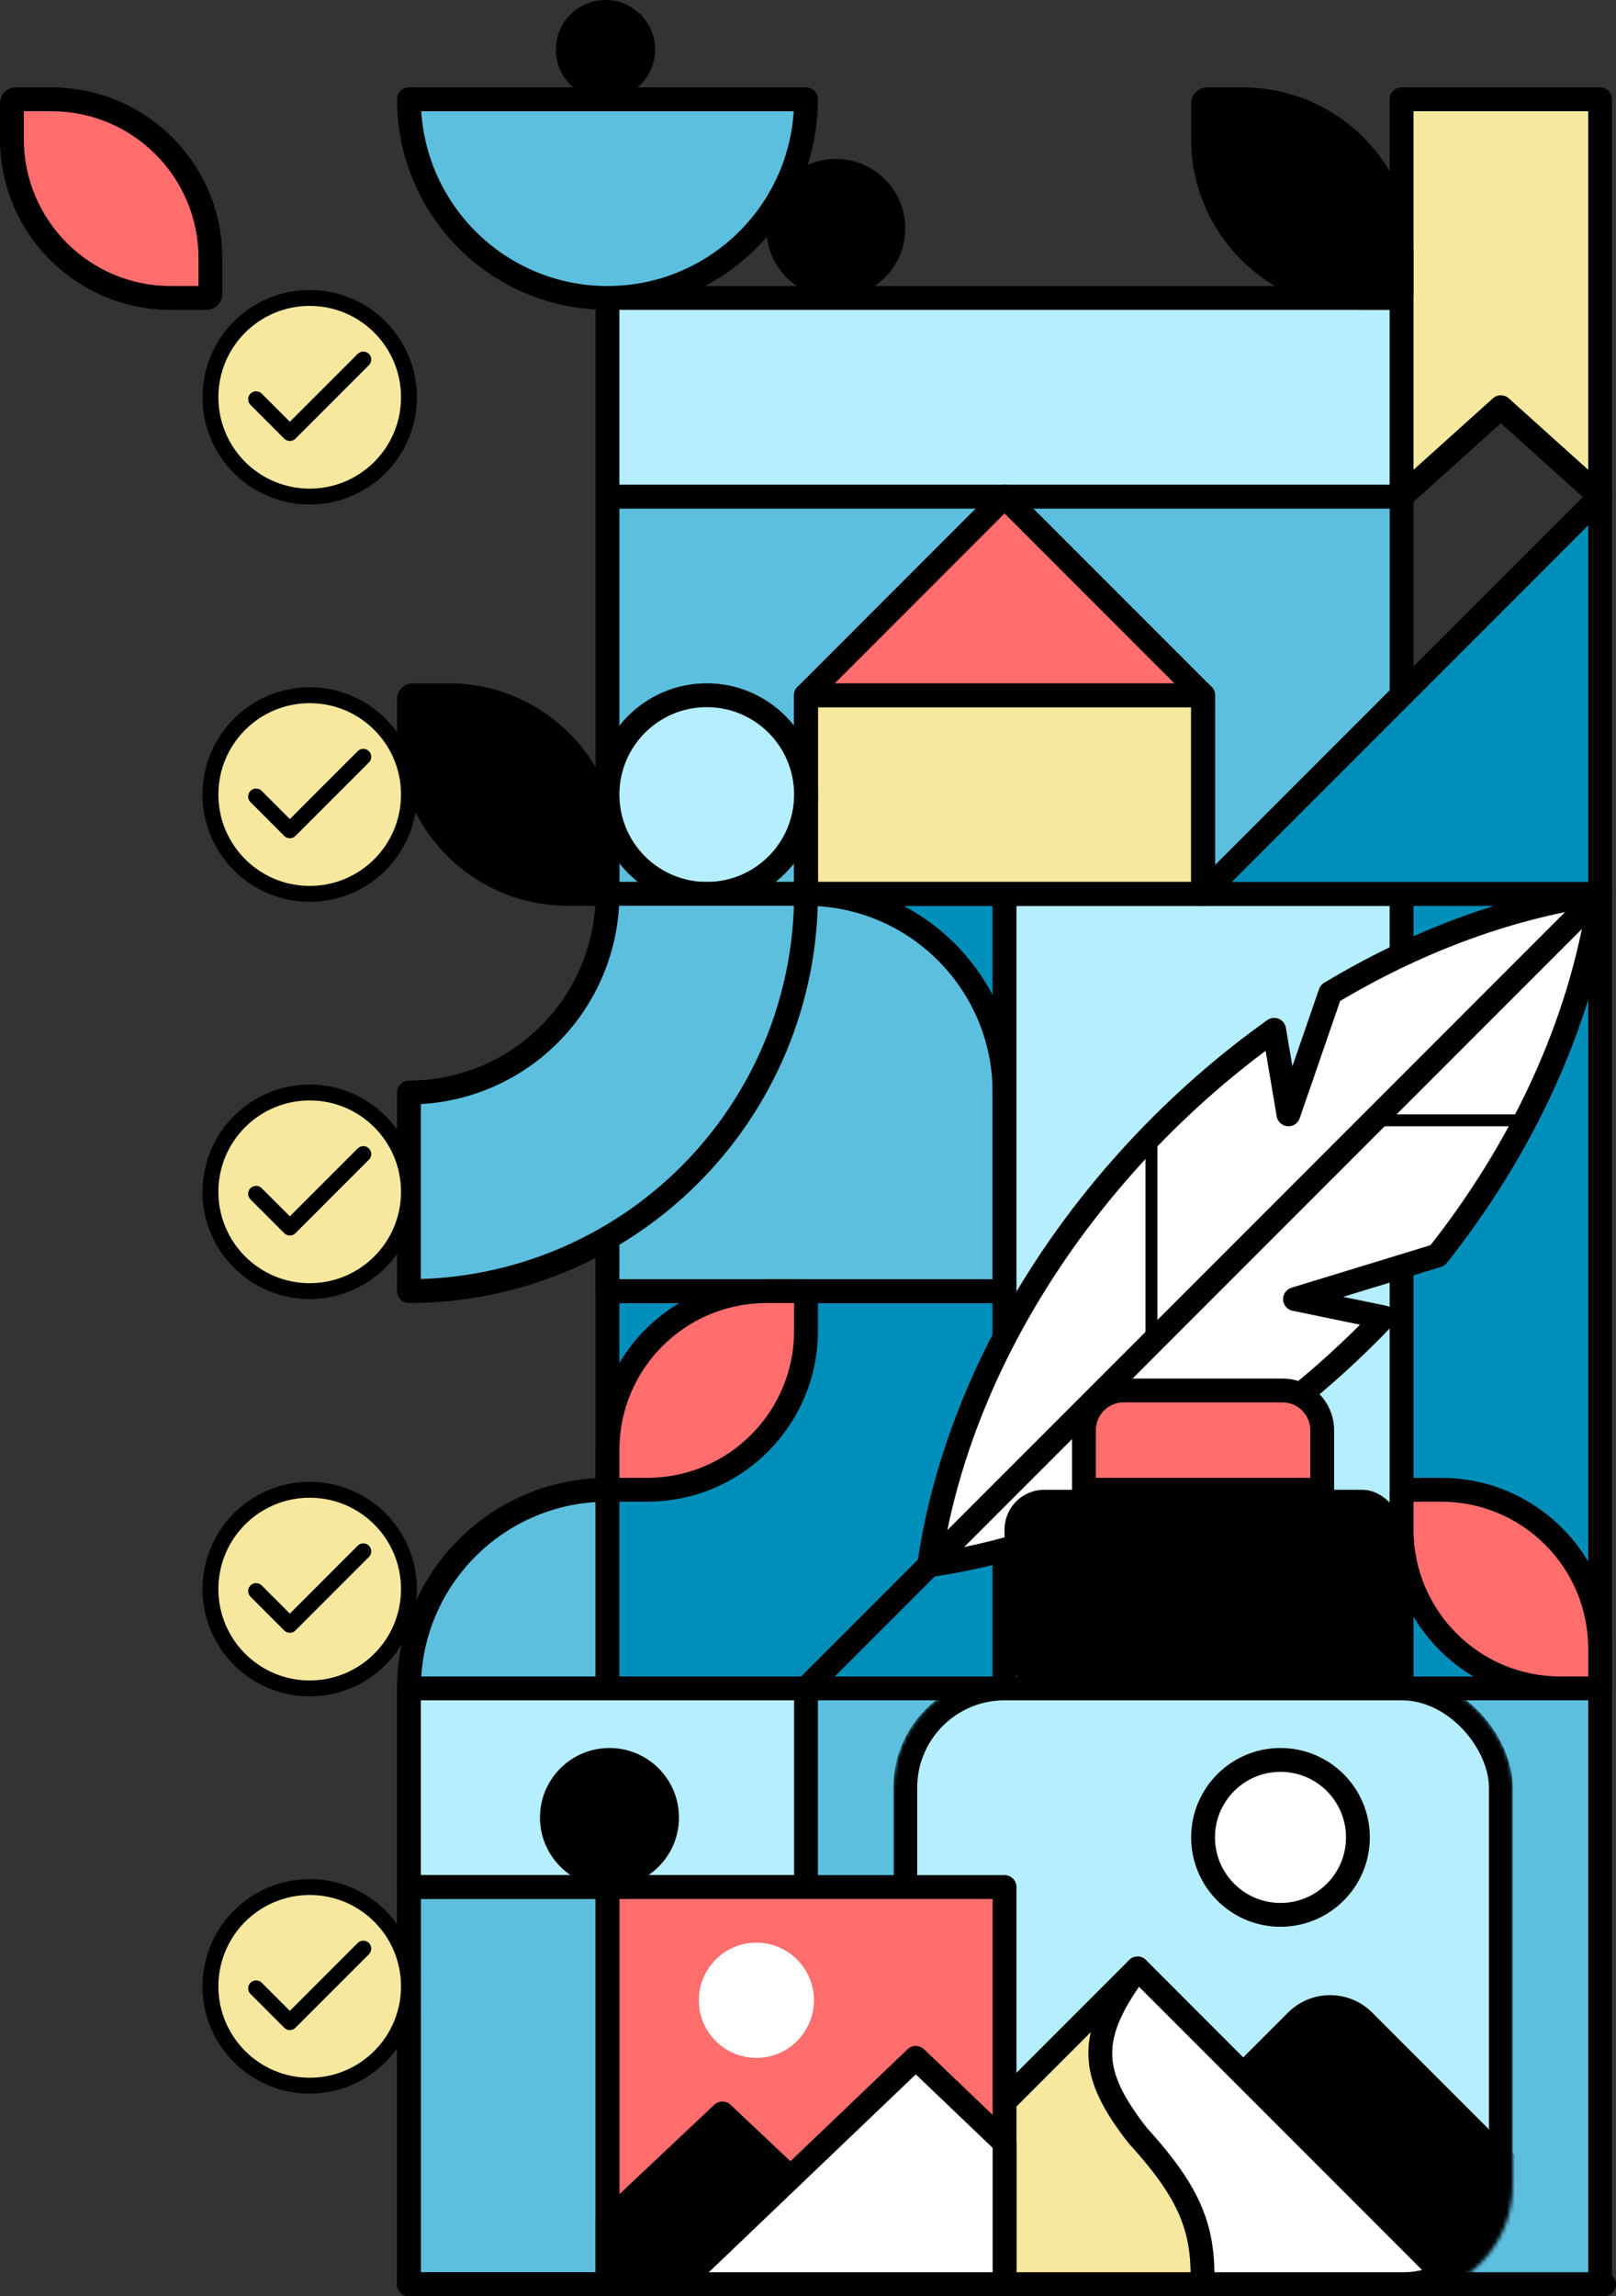 <svg xmlns="http://www.w3.org/2000/svg" width="407" height="578" viewBox="0 0 407 578" fill="none"><rect x="0" y="0" width="407" height="578" fill="#333333" stroke="none"/><rect x="103" y="425" width="300" height="150" fill="#5CBFDE" stroke="black" stroke-width="6" stroke-linecap="round" stroke-linejoin="round"></rect><rect x="103" y="425" width="100" height="50" fill="#B5EEFF" stroke="black" stroke-width="6" stroke-linecap="round" stroke-linejoin="round"></rect><mask id="mask0" maskUnits="userSpaceOnUse" x="225" y="422" width="156" height="156"><rect x="228" y="425" width="150" height="150" rx="25" fill="white" stroke="black" stroke-width="6" stroke-linecap="round" stroke-linejoin="round"></rect></mask><g mask="url(#mask0)"><rect x="228" y="425" width="150" height="150" rx="25" fill="#B5EEFF"></rect><circle cx="322.5" cy="462.5" r="19.5" fill="white" stroke="black" stroke-width="6" stroke-linecap="round" stroke-linejoin="round"></circle><path d="M249 582H421L345.607 506.607C339.749 500.749 330.251 500.749 324.393 506.607L249 582Z" fill="black"></path><path d="M286.5 495.5L334.875 579.5H202.5L286.5 495.5Z" fill="#F6E89F" stroke="black" stroke-width="6" stroke-linecap="round" stroke-linejoin="round"></path><path d="M286.5 495.5C273.596 512.738 274.369 521.883 286.5 537.5C301.469 553.902 303.75 563 302.625 579.5H370.5L286.5 495.5Z" fill="white" stroke="black" stroke-width="6" stroke-linecap="round" stroke-linejoin="round"></path><rect x="228" y="425" width="150" height="150" rx="25" stroke="black" stroke-width="6" stroke-linecap="round" stroke-linejoin="round"></rect></g><rect x="153" y="475" width="100" height="100" fill="#FF6D6D" stroke="black" stroke-width="6" stroke-linecap="round" stroke-linejoin="round"></rect><path d="M153 575H225V572.558L181.944 532L153 559.265V575Z" fill="black" stroke="black" stroke-width="6" stroke-linecap="round" stroke-linejoin="round"></path><path d="M253 539.362V575H171L230.647 518L253 539.362Z" fill="white" stroke="black" stroke-width="6" stroke-linecap="round" stroke-linejoin="round"></path><circle cx="190.5" cy="503.5" r="14.5" fill="white"></circle><rect x="103" y="475" width="50" height="100" stroke="black" stroke-width="6" stroke-linecap="round" stroke-linejoin="round"></rect><path d="M103 425C103 397.386 125.386 375 153 375V425H103Z" fill="#5CBFDE" stroke="black" stroke-width="6" stroke-linecap="round" stroke-linejoin="round"></path><rect x="153" y="325" width="100" height="100" fill="#008FBB" stroke="black" stroke-width="6" stroke-linecap="round" stroke-linejoin="round"></rect><rect x="153" y="225" width="100" height="100" fill="#008FBB" stroke="black" stroke-width="6" stroke-linecap="round" stroke-linejoin="round"></rect><path d="M153 225H203C230.614 225 253 247.386 253 275V325H153V225Z" fill="#5CBFDE" stroke="black" stroke-width="6" stroke-linecap="round" stroke-linejoin="round"></path><rect x="253" y="225" width="100" height="200" fill="#B5EEFF" stroke="black" stroke-width="6" stroke-linecap="round" stroke-linejoin="round"></rect><rect x="353" y="225" width="50" height="200" fill="#008FBB" stroke="black" stroke-width="6" stroke-linecap="round" stroke-linejoin="round"></rect><rect x="153" y="125" width="200" height="100" fill="#5CBFDE" stroke="black" stroke-width="6" stroke-linecap="round" stroke-linejoin="round"></rect><rect x="203" y="175" width="100" height="50" fill="#F6E89F" stroke="black" stroke-width="6" stroke-linecap="round" stroke-linejoin="round"></rect><rect x="153" y="75" width="200" height="50" fill="#B5EEFF" stroke="black" stroke-width="6" stroke-linecap="round" stroke-linejoin="round"></rect><path d="M403 125V225H303L403 125Z" fill="#008FBB" stroke="black" stroke-width="6" stroke-linecap="round" stroke-linejoin="round"></path><path d="M403 25H353V125L378 102.5L403 125V25Z" fill="#F6E89F" stroke="black" stroke-width="6" stroke-linecap="round" stroke-linejoin="round"></path><rect x="203" y="175" width="100" height="50" stroke="black" stroke-width="6" stroke-linecap="round" stroke-linejoin="round"></rect><path d="M203 175L253 125L303 175H203Z" fill="#FF6D6D" stroke="black" stroke-width="6" stroke-linecap="round" stroke-linejoin="round"></path><circle cx="178" cy="200" r="25" fill="#B5EEFF" stroke="black" stroke-width="6" stroke-linecap="round" stroke-linejoin="round"></circle><circle cx="152.5" cy="12.5" r="12.5" fill="black"></circle><path d="M203 225C203 238.132 200.413 251.136 195.388 263.268C190.362 275.401 182.997 286.425 173.711 295.711C164.425 304.997 153.401 312.362 141.268 317.388C129.136 322.413 116.132 325 103 325L103 275C109.566 275 116.068 273.707 122.134 271.194C128.2 268.681 133.712 264.998 138.355 260.355C142.998 255.712 146.681 250.2 149.194 244.134C151.707 238.068 153 231.566 153 225L203 225Z" fill="#5CBFDE" stroke="black" stroke-width="6" stroke-linecap="round" stroke-linejoin="round"></path><path fill-rule="evenodd" clip-rule="evenodd" d="M103 25C103 52.614 125.386 75 153 75C180.614 75 203 52.614 203 25H103Z" fill="#5CBFDE"></path><path d="M103 25V22C101.343 22 100 23.343 100 25H103ZM203 25H206C206 23.343 204.657 22 203 22V25ZM153 72C127.043 72 106 50.957 106 25H100C100 54.271 123.729 78 153 78V72ZM200 25C200 50.957 178.957 72 153 72V78C182.271 78 206 54.271 206 25H200ZM203 22H103V28H203V22Z" fill="black"></path><path d="M153 365C153 342.909 170.909 325 193 325H202C202.552 325 203 325.448 203 326V335C203 357.091 185.091 375 163 375H154C153.448 375 153 374.552 153 374V365Z" fill="#FF6D6D"></path><path d="M193 328H202V322H193V328ZM200 326V335H206V326H200ZM163 372H154V378H163V372ZM156 374V365H150V374H156ZM154 372C155.105 372 156 372.895 156 374H150C150 376.209 151.791 378 154 378V372ZM200 335C200 355.435 183.435 372 163 372V378C186.748 378 206 358.748 206 335H200ZM202 328C200.895 328 200 327.105 200 326H206C206 323.791 204.209 322 202 322V328ZM193 322C169.252 322 150 341.252 150 365H156C156 344.565 172.565 328 193 328V322Z" fill="black"></path><path d="M403 415C403 392.909 385.091 375 363 375H354C353.448 375 353 375.448 353 376V385C353 407.091 370.909 425 393 425H402C402.552 425 403 424.552 403 424V415Z" fill="#FF6D6D"></path><path d="M363 378H354V372H363V378ZM356 376V385H350V376H356ZM393 422H402V428H393V422ZM400 424V415H406V424H400ZM402 422C400.895 422 400 422.895 400 424H406C406 426.209 404.209 428 402 428V422ZM356 385C356 405.435 372.565 422 393 422V428C369.252 428 350 408.748 350 385H356ZM354 378C355.105 378 356 377.105 356 376H350C350 373.791 351.791 372 354 372V378ZM363 372C386.748 372 406 391.252 406 415H400C400 394.565 383.435 378 363 378V372Z" fill="black"></path><path d="M153 215C153 192.909 135.091 175 113 175H104C103.448 175 103 175.448 103 176V185C103 207.091 120.909 225 143 225H152C152.552 225 153 224.552 153 224V215Z" fill="black"></path><path d="M113 178H104V172H113V178ZM106 176V185H100V176H106ZM143 222H152V228H143V222ZM150 224V215H156V224H150ZM152 222C150.895 222 150 222.895 150 224H156C156 226.209 154.209 228 152 228V222ZM106 185C106 205.435 122.565 222 143 222V228C119.252 228 100 208.748 100 185H106ZM104 178C105.105 178 106 177.105 106 176H100C100 173.791 101.791 172 104 172V178ZM113 172C136.748 172 156 191.252 156 215H150C150 194.565 133.435 178 113 178V172Z" fill="black"></path><path d="M353 65C353 42.909 335.091 25 313 25H304C303.448 25 303 25.448 303 26V35C303 57.091 320.909 75 343 75H352C352.552 75 353 74.552 353 74V65Z" fill="black" stroke="black" stroke-width="6" stroke-linecap="round" stroke-linejoin="round"></path><path d="M53 65C53 42.909 35.091 25 13 25H4C3.448 25 3 25.448 3 26V35C3 57.091 20.909 75 43 75H52C52.552 75 53 74.552 53 74V65Z" fill="#FF6D6D"></path><path d="M13 28H4V22H13V28ZM6 26V35H0V26H6ZM43 72H52V78H43V72ZM50 74V65H56V74H50ZM52 72C50.895 72 50 72.895 50 74H56C56 76.209 54.209 78 52 78V72ZM6 35C6 55.434 22.566 72 43 72V78C19.252 78 0 58.748 0 35H6ZM4 28C5.105 28 6 27.105 6 26H0C0 23.791 1.791 22 4 22V28ZM13 22C36.748 22 56 41.252 56 65H50C50 44.566 33.434 28 13 28V22Z" fill="black"></path><circle cx="78" cy="100" r="25" fill="#F6E89F" stroke="black" stroke-width="4" stroke-linecap="round" stroke-linejoin="round"></circle><path d="M64.5 100.5L73 109L91.5 90.5" stroke="black" stroke-width="4" stroke-linecap="round" stroke-linejoin="round"></path><circle cx="78" cy="200" r="25" fill="#F6E89F" stroke="black" stroke-width="4" stroke-linecap="round" stroke-linejoin="round"></circle><path d="M64.5 200.5L73 209L91.5 190.5" stroke="black" stroke-width="4" stroke-linecap="round" stroke-linejoin="round"></path><circle cx="78" cy="300" r="25" fill="#F6E89F" stroke="black" stroke-width="4" stroke-linecap="round" stroke-linejoin="round"></circle><path d="M64.5 300.5L73 309L91.5 290.5" stroke="black" stroke-width="4" stroke-linecap="round" stroke-linejoin="round"></path><circle cx="78" cy="400" r="25" fill="#F6E89F" stroke="black" stroke-width="4" stroke-linecap="round" stroke-linejoin="round"></circle><path d="M64.5 400.5L73 409L91.5 390.5" stroke="black" stroke-width="4" stroke-linecap="round" stroke-linejoin="round"></path><circle cx="78" cy="500" r="25" fill="#F6E89F" stroke="black" stroke-width="4" stroke-linecap="round" stroke-linejoin="round"></circle><path d="M64.5 500.5L73 509L91.5 490.5" stroke="black" stroke-width="4" stroke-linecap="round" stroke-linejoin="round"></path><path d="M234.109 393.268C241.874 341.109 275.972 291.261 320.904 259.224L324.5 280.5L335.047 249.949C356.067 237.325 378.936 228.582 402.268 225.109C402.672 225.049 402.951 225.328 402.891 225.732C398.098 257.927 383.272 289.242 362.058 316.031L326.157 327.005L348.517 331.612C317.559 364.124 276.901 387.614 234.732 393.891C234.328 393.951 234.049 393.672 234.109 393.268Z" fill="white" stroke="black" stroke-width="6" stroke-linecap="round" stroke-linejoin="round"></path><path d="M403 225L203 425" stroke="black" stroke-width="6"></path><path d="M290 337.5V285" stroke="black" stroke-width="3"></path><path d="M346 282H384" stroke="black" stroke-width="3"></path><rect x="253" y="375" width="100" height="50" rx="10" fill="black"></rect><path d="M273 360C273 354.477 277.477 350 283 350H323C328.523 350 333 354.477 333 360V375H273V360Z" fill="#FF6D6D" stroke="black" stroke-width="6" stroke-linecap="round" stroke-linejoin="round"></path><circle cx="210.5" cy="57.5" r="17.5" fill="black"></circle><circle cx="153.5" cy="457.5" r="17.5" fill="black"></circle><path d="M103 575L404 575" stroke="black" stroke-width="6" stroke-linecap="round" stroke-linejoin="round"></path></svg>